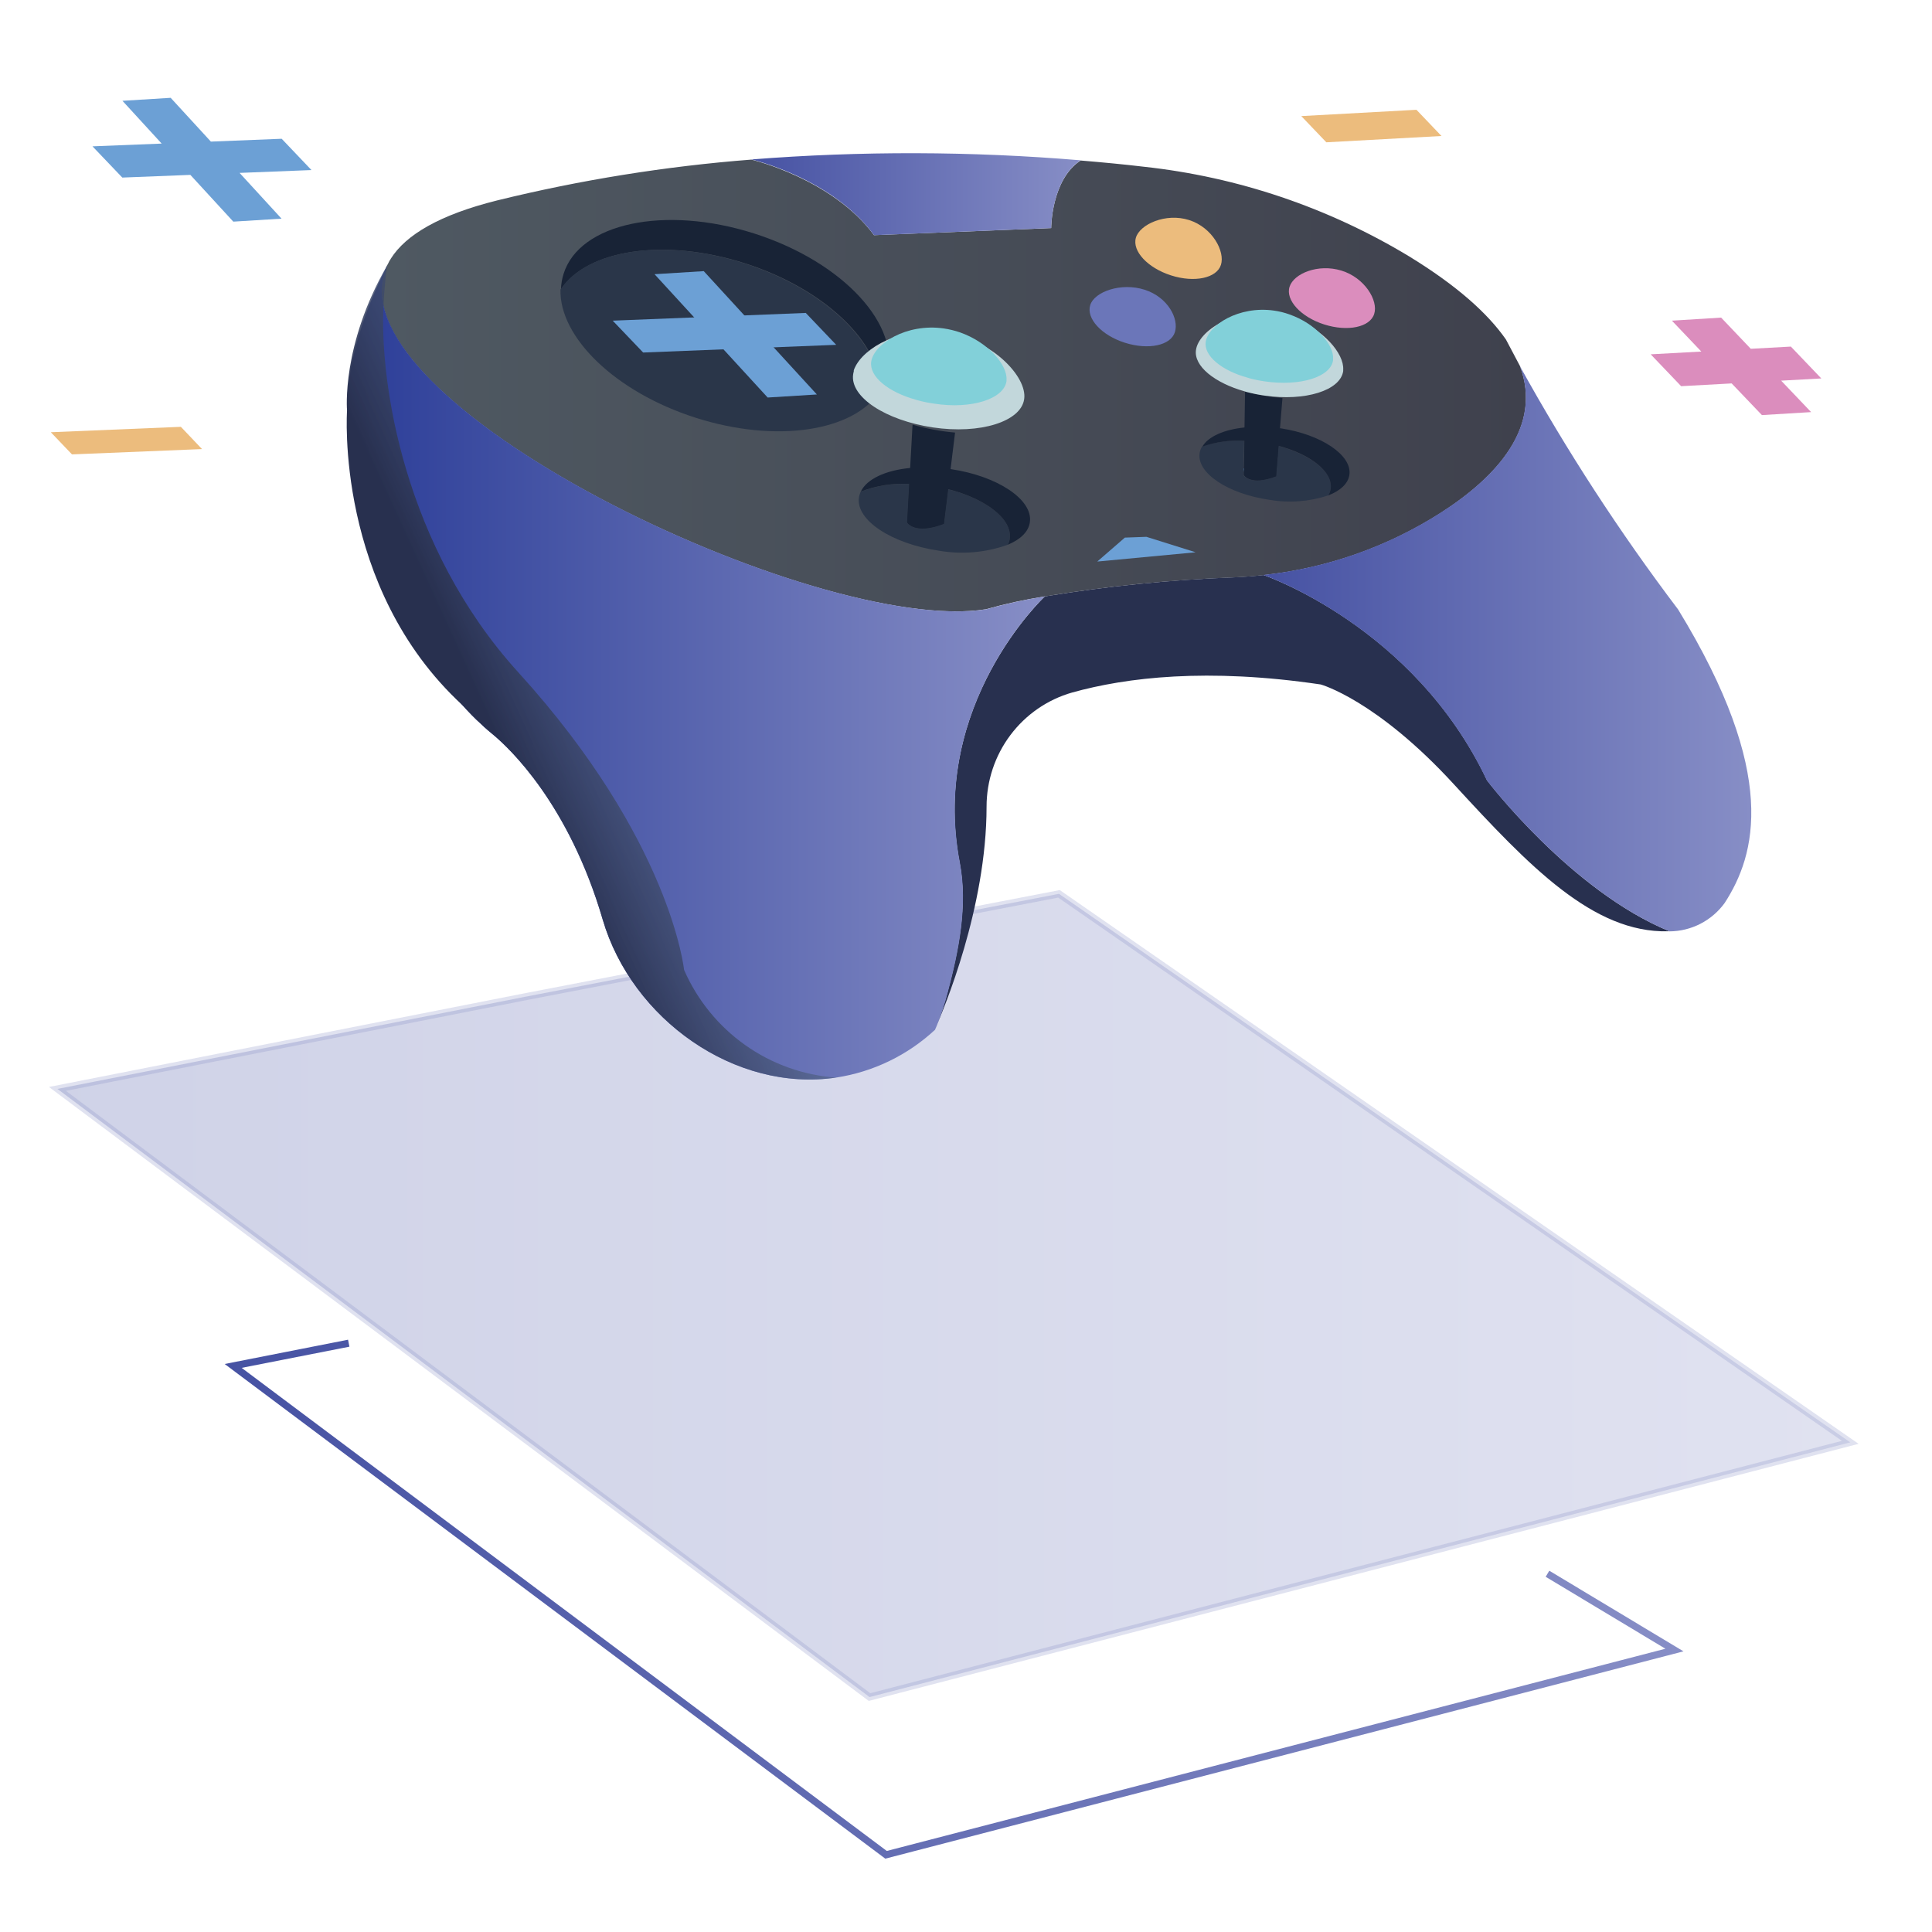 <svg width="79" height="79" viewBox="0 0 79 79" fill="none" xmlns="http://www.w3.org/2000/svg">
<g clip-path="url(#clip0_310_632)">
<path fill-rule="evenodd" clip-rule="evenodd" d="M14.232 54.781L14.288 55.066L9.881 55.932L36.261 75.686L68.099 67.417L63.203 64.475L63.351 64.227L68.838 67.524L36.2 76.001L9.187 55.774L14.232 54.781Z" fill="url(#paint0_linear_310_632)"/>
<path opacity="0.26" d="M21.553 40.743L2.348 44.526L35.555 69.394L75.658 58.978L43.302 36.549L21.553 40.743Z" fill="url(#paint1_linear_310_632)"/>
<path opacity="0.26" fill-rule="evenodd" clip-rule="evenodd" d="M43.334 36.395L75.999 59.039L35.524 69.551L2.001 44.446L21.525 40.601L21.526 40.601L43.334 36.395ZM21.58 40.885L21.58 40.885L2.695 44.605L35.586 69.236L75.317 58.917L43.27 36.703L21.58 40.885Z" fill="#878EC6"/>
<path d="M58.925 20.967C56.733 22.367 54.25 23.239 51.67 23.515C51.267 23.562 50.862 23.594 50.454 23.611C47.864 23.707 45.282 23.966 42.724 24.387C41.913 24.515 41.109 24.689 40.318 24.912C33.387 26.024 13.234 16.35 15.827 10.856C15.858 10.795 15.89 10.746 15.907 10.702C15.924 10.659 15.947 10.633 15.962 10.612C15.97 10.6 15.976 10.588 15.982 10.575C16.594 9.604 17.974 8.782 20.334 8.194C23.747 7.356 27.221 6.798 30.723 6.526C30.723 6.526 34.023 7.299 35.739 9.616L42.983 9.326C42.983 9.326 42.983 7.348 44.187 6.563C45.124 6.641 45.995 6.725 46.774 6.818C50.611 7.234 54.313 8.485 57.623 10.485C59.581 11.684 60.842 12.822 61.578 13.882C61.768 14.247 61.961 14.609 62.153 14.969C63.09 17.462 61.193 19.507 58.925 20.967Z" fill="url(#paint2_linear_310_632)"/>
<path d="M42.983 9.326L35.739 9.616C34.014 7.273 30.726 6.52 30.726 6.52C35.206 6.168 39.708 6.18 44.187 6.555C42.983 7.348 42.983 9.326 42.983 9.326Z" fill="url(#paint3_linear_310_632)"/>
<path d="M36.253 15.409C36.253 15.409 36.253 15.426 36.253 15.432C36.249 15.453 36.241 15.474 36.23 15.493C36.231 15.504 36.231 15.516 36.23 15.527C36.172 15.697 36.092 15.857 35.992 16.005C36.044 14.056 33.747 11.814 30.458 10.766C27.17 9.717 24.013 10.207 22.938 11.835C22.944 11.618 22.98 11.404 23.045 11.197C23.697 9.118 27.19 8.382 30.843 9.549C34.497 10.717 36.886 13.335 36.253 15.409Z" fill="#182336"/>
<path d="M35.972 16.008C34.902 17.639 31.743 18.134 28.449 17.083C25.155 16.031 22.866 13.79 22.918 11.838C23.993 10.21 27.15 9.714 30.438 10.769C33.727 11.823 36.023 14.059 35.972 16.008Z" fill="#2A3649"/>
<path d="M41.287 22.03C41.277 22.116 41.25 22.2 41.206 22.276C40.3 22.599 39.327 22.682 38.38 22.516C36.449 22.227 34.994 21.268 35.121 20.347C35.134 20.262 35.16 20.18 35.198 20.104C35.83 19.861 36.504 19.754 37.179 19.791L37.093 21.363C37.093 21.363 37.38 21.882 38.596 21.421L38.769 20.005C40.318 20.396 41.402 21.23 41.287 22.03Z" fill="#2A3649"/>
<path d="M42.112 21.349C42.06 21.743 41.724 22.061 41.206 22.276C41.25 22.2 41.277 22.116 41.287 22.03C41.402 21.23 40.318 20.396 38.769 20.002L38.596 21.419C37.392 21.879 37.093 21.361 37.093 21.361L37.179 19.788C36.504 19.751 35.83 19.858 35.198 20.101C35.443 19.588 36.207 19.232 37.211 19.136C37.755 19.084 38.305 19.098 38.846 19.18H38.864C40.792 19.463 42.241 20.431 42.112 21.349Z" fill="#182336"/>
<path d="M41.879 16.318C41.752 17.239 40.079 17.766 38.142 17.477C36.205 17.187 34.753 16.231 34.885 15.31C34.891 15.269 34.899 15.228 34.911 15.188C34.91 15.176 34.91 15.163 34.911 15.151C34.919 15.118 34.93 15.086 34.945 15.055C35.313 14.207 36.866 13.338 38.616 13.59C40.568 13.873 42.011 15.409 41.879 16.318Z" fill="#C2D7DB"/>
<path fill-rule="evenodd" clip-rule="evenodd" d="M50.096 19.3C49.881 19.268 49.663 19.248 49.446 19.24L49.455 18.951C49.684 18.959 49.912 18.98 50.138 19.013C50.388 19.049 50.636 19.098 50.88 19.161L50.809 19.442C50.575 19.382 50.337 19.334 50.097 19.3L50.096 19.3L50.096 19.3Z" fill="#6CA0D5"/>
<path d="M54.412 19.985C54.398 20.081 54.364 20.174 54.314 20.257C53.538 20.514 52.711 20.576 51.905 20.437C50.218 20.196 48.936 19.345 49.051 18.537C49.065 18.44 49.099 18.348 49.149 18.264C49.702 18.07 50.288 17.988 50.873 18.024L50.847 19.426C50.847 19.426 51.109 19.883 52.164 19.478L52.265 18.23C53.599 18.595 54.51 19.298 54.412 19.985Z" fill="#2A3649"/>
<path d="M55.177 19.417C55.125 19.776 54.803 20.069 54.314 20.257C54.364 20.174 54.398 20.081 54.412 19.985C54.507 19.298 53.599 18.58 52.279 18.23L52.178 19.478C51.123 19.883 50.862 19.426 50.862 19.426L50.888 18.024C50.303 17.988 49.716 18.07 49.163 18.264C49.407 17.844 50.063 17.561 50.911 17.477C51.39 17.431 51.872 17.444 52.348 17.514C52.355 17.512 52.362 17.512 52.368 17.514C54.021 17.763 55.292 18.612 55.177 19.417Z" fill="#182336"/>
<path d="M49.925 10.829C49.752 11.374 48.841 11.568 47.884 11.261C46.927 10.954 46.288 10.268 46.447 9.72C46.605 9.173 47.668 8.692 48.626 8.999C49.583 9.306 50.097 10.285 49.925 10.829Z" fill="#ECBC7D"/>
<path d="M56.191 12.837C56.022 13.381 55.108 13.572 54.15 13.268C53.193 12.964 52.558 12.272 52.73 11.727C52.903 11.183 53.895 10.774 54.849 11.064C55.803 11.354 56.367 12.289 56.191 12.837Z" fill="#DB8DBD"/>
<path d="M48.042 13.581C47.872 14.128 46.958 14.32 45.998 14.015C45.038 13.711 44.406 13.019 44.581 12.472C44.756 11.924 45.843 11.542 46.8 11.846C47.757 12.15 48.214 13.037 48.042 13.581Z" fill="#6B76B9"/>
<path d="M54.32 15.385C54.219 15.713 53.846 15.912 53.36 15.965C52.993 15.993 52.625 15.948 52.276 15.831C51.319 15.524 50.684 14.838 50.839 14.291C50.876 14.191 50.934 14.1 51.008 14.024C51.082 13.948 51.172 13.889 51.27 13.85C51.664 13.671 52.469 13.39 53.087 13.587C54.061 13.882 54.49 14.844 54.32 15.385Z" fill="#72CADC"/>
<path d="M68.27 38.081H68.201C65.148 38.151 62.541 35.434 59.465 32.086C56.281 28.61 54.004 27.988 54.004 27.988C49.364 27.301 46.061 27.698 43.837 28.318C42.83 28.607 41.944 29.219 41.313 30.061C40.682 30.903 40.341 31.929 40.341 32.984C40.341 37.126 38.579 41.299 38.268 41.994C38.454 41.541 38.611 41.075 38.737 40.601C39.2 38.863 39.574 37.024 39.237 35.263C38.007 28.787 42.724 24.387 42.724 24.387C45.281 23.966 47.862 23.706 50.451 23.608C50.855 23.591 51.261 23.559 51.667 23.513C51.667 23.513 57.83 25.607 60.808 31.912C60.811 31.918 64.24 36.433 68.27 38.081Z" fill="#28304F"/>
<path d="M70.521 36.925C70.261 37.282 69.922 37.572 69.532 37.773C69.141 37.974 68.709 38.081 68.27 38.084C64.246 36.436 60.796 31.909 60.796 31.909C57.818 25.612 51.655 23.51 51.655 23.51C54.236 23.233 56.719 22.361 58.911 20.961C61.182 19.513 63.079 17.456 62.15 14.974C64.068 18.441 66.229 21.765 68.618 24.92C72.746 31.669 71.794 34.959 70.521 36.925Z" fill="url(#paint4_linear_310_632)"/>
<path d="M39.249 35.269C39.582 37.03 39.211 38.869 38.746 40.61C38.621 41.083 38.466 41.547 38.28 42L38.254 42.058C38.249 42.075 38.242 42.091 38.234 42.107C37.111 43.151 35.703 43.831 34.192 44.062C30.061 44.676 25.842 41.678 24.646 37.606C23.257 32.848 20.805 30.583 20.207 30.076C20.029 29.928 19.854 29.786 19.687 29.621C19.4 29.366 19.153 29.103 18.905 28.83C15.628 25.219 14.743 20.414 14.306 17.894C13.791 15.015 15.338 11.812 15.844 10.853C15.6 11.377 15.546 11.97 15.692 12.53C16.979 18.099 34.069 25.914 40.335 24.912C41.121 24.691 41.918 24.516 42.724 24.387C42.724 24.387 38.007 28.784 39.249 35.269Z" fill="url(#paint5_linear_310_632)"/>
<path d="M33.402 16.13L31.39 16.255L26.764 11.212L28.777 11.087L33.402 16.13Z" fill="#6CA0D5"/>
<path d="M32.948 12.796L34.192 14.1L26.299 14.415L25.054 13.112L32.948 12.796Z" fill="#6CA0D5"/>
<path d="M72.832 15.565L74.057 16.851L72.045 16.973L70.808 15.678L68.742 15.791L67.497 14.488L69.567 14.375L68.365 13.112L70.377 12.987L71.59 14.262L73.229 14.172L74.474 15.475L72.832 15.565Z" fill="#DB8DBD"/>
<path d="M9.796 7.07L11.512 8.941L9.54 9.063L7.784 7.151L5.001 7.261L3.782 5.984L6.611 5.871L5.007 4.122L6.979 4L8.623 5.79L11.518 5.674L12.736 6.954L9.796 7.07Z" fill="#6CA0D5"/>
<path d="M7.396 17.453L8.261 18.363L2.943 18.58L2.078 17.674L7.396 17.453Z" fill="#ECBC7D"/>
<path d="M57.919 4.489L58.942 5.561L54.234 5.819L53.21 4.747L57.919 4.489Z" fill="#ECBC7D"/>
<path d="M39.053 17.688L38.869 19.186L38.769 20.005L38.596 21.422C37.392 21.882 37.093 21.364 37.093 21.364L37.179 19.791L37.216 19.139L37.314 17.364C37.882 17.529 38.464 17.638 39.053 17.688Z" fill="#182336"/>
<path d="M52.44 16.278L52.339 17.511L52.279 18.221L52.178 19.469C51.123 19.875 50.862 19.417 50.862 19.417L50.888 18.015V17.468L50.911 16.002L50.968 16.023C51.45 16.152 51.943 16.238 52.44 16.278Z" fill="#182336"/>
<path d="M48.89 22.583L44.868 22.962L45.995 21.983L46.878 21.951L48.89 22.583Z" fill="#6CA0D5"/>
<path d="M54.924 15.119C54.925 15.136 54.925 15.154 54.924 15.171C54.812 15.968 53.371 16.417 51.71 16.176C51.455 16.14 51.203 16.089 50.954 16.023L50.894 16.003C49.657 15.655 48.809 14.966 48.904 14.311C49.014 13.518 50.468 12.591 52.13 12.828C52.376 12.864 52.618 12.923 52.854 13.005C54.102 13.448 54.967 14.453 54.924 15.119Z" fill="#C2D7DB"/>
<path d="M54.51 14.682C54.511 14.697 54.511 14.713 54.51 14.728C54.415 15.417 53.167 15.803 51.73 15.597C51.509 15.566 51.29 15.521 51.075 15.464L51.026 15.446C49.953 15.157 49.221 14.548 49.301 13.981C49.399 13.297 50.655 12.495 52.092 12.7C52.306 12.73 52.516 12.781 52.719 12.854C53.806 13.233 54.556 14.099 54.51 14.682Z" fill="#82D0D9"/>
<path d="M41.157 15.533C41.159 15.55 41.159 15.566 41.157 15.582C41.054 16.315 39.72 16.741 38.205 16.506C37.971 16.474 37.738 16.426 37.51 16.364L37.455 16.347C36.305 16.026 35.538 15.391 35.624 14.792C35.727 14.062 37.061 13.21 38.59 13.43C38.817 13.463 39.041 13.518 39.257 13.592C40.401 13.995 41.198 14.916 41.157 15.533Z" fill="#82D0D9"/>
<path d="M34.192 44.062C30.061 44.676 25.842 41.678 24.646 37.606C23.257 32.848 20.805 30.583 20.207 30.076C20.029 29.928 19.854 29.786 19.687 29.621C19.4 29.366 19.152 29.103 18.905 28.83C13.677 24.008 14.191 16.787 14.191 16.787C14.191 16.787 13.947 14.123 15.832 10.853C15.754 11.409 15.703 11.969 15.68 12.53C15.528 15.658 16.517 22.351 21.196 27.495C27.44 34.365 27.972 39.66 27.972 39.66C28.512 40.895 29.377 41.959 30.473 42.734C31.569 43.511 32.856 43.97 34.192 44.062Z" fill="url(#paint6_linear_310_632)"/>
</g>
<defs>
<linearGradient id="paint0_linear_310_632" x1="9.189" y1="65.391" x2="68.84" y2="65.391" gradientUnits="userSpaceOnUse">
<stop stop-color="#4652A3"/>
<stop offset="1" stop-color="#878EC6"/>
</linearGradient>
<linearGradient id="paint1_linear_310_632" x1="2.348" y1="52.971" x2="75.658" y2="52.971" gradientUnits="userSpaceOnUse">
<stop stop-color="#4652A3"/>
<stop offset="1" stop-color="#878EC6"/>
</linearGradient>
<linearGradient id="paint2_linear_310_632" x1="15.6" y1="15.771" x2="62.406" y2="15.771" gradientUnits="userSpaceOnUse">
<stop stop-color="#4F5962"/>
<stop offset="1" stop-color="#3F414D"/>
</linearGradient>
<linearGradient id="paint3_linear_310_632" x1="30.726" y1="7.951" x2="44.187" y2="7.951" gradientUnits="userSpaceOnUse">
<stop stop-color="#4652A3"/>
<stop offset="1" stop-color="#878EC6"/>
</linearGradient>
<linearGradient id="paint4_linear_310_632" x1="51.67" y1="26.53" x2="71.613" y2="26.53" gradientUnits="userSpaceOnUse">
<stop stop-color="#4652A3"/>
<stop offset="1" stop-color="#878EC6"/>
</linearGradient>
<linearGradient id="paint5_linear_310_632" x1="14.188" y1="27.501" x2="42.724" y2="27.501" gradientUnits="userSpaceOnUse">
<stop stop-color="#2B3D98"/>
<stop offset="1" stop-color="#878EC6"/>
</linearGradient>
<linearGradient id="paint6_linear_310_632" x1="20.104" y1="29.74" x2="36.921" y2="22.045" gradientUnits="userSpaceOnUse">
<stop stop-color="#28304F"/>
<stop offset="1" stop-color="#9ABAE2" stop-opacity="0"/>
</linearGradient>
<clipPath id="clip0_310_632">
<rect width="74" height="72" fill="white" transform="translate(2 4)"/>
</clipPath>
</defs>
</svg>
